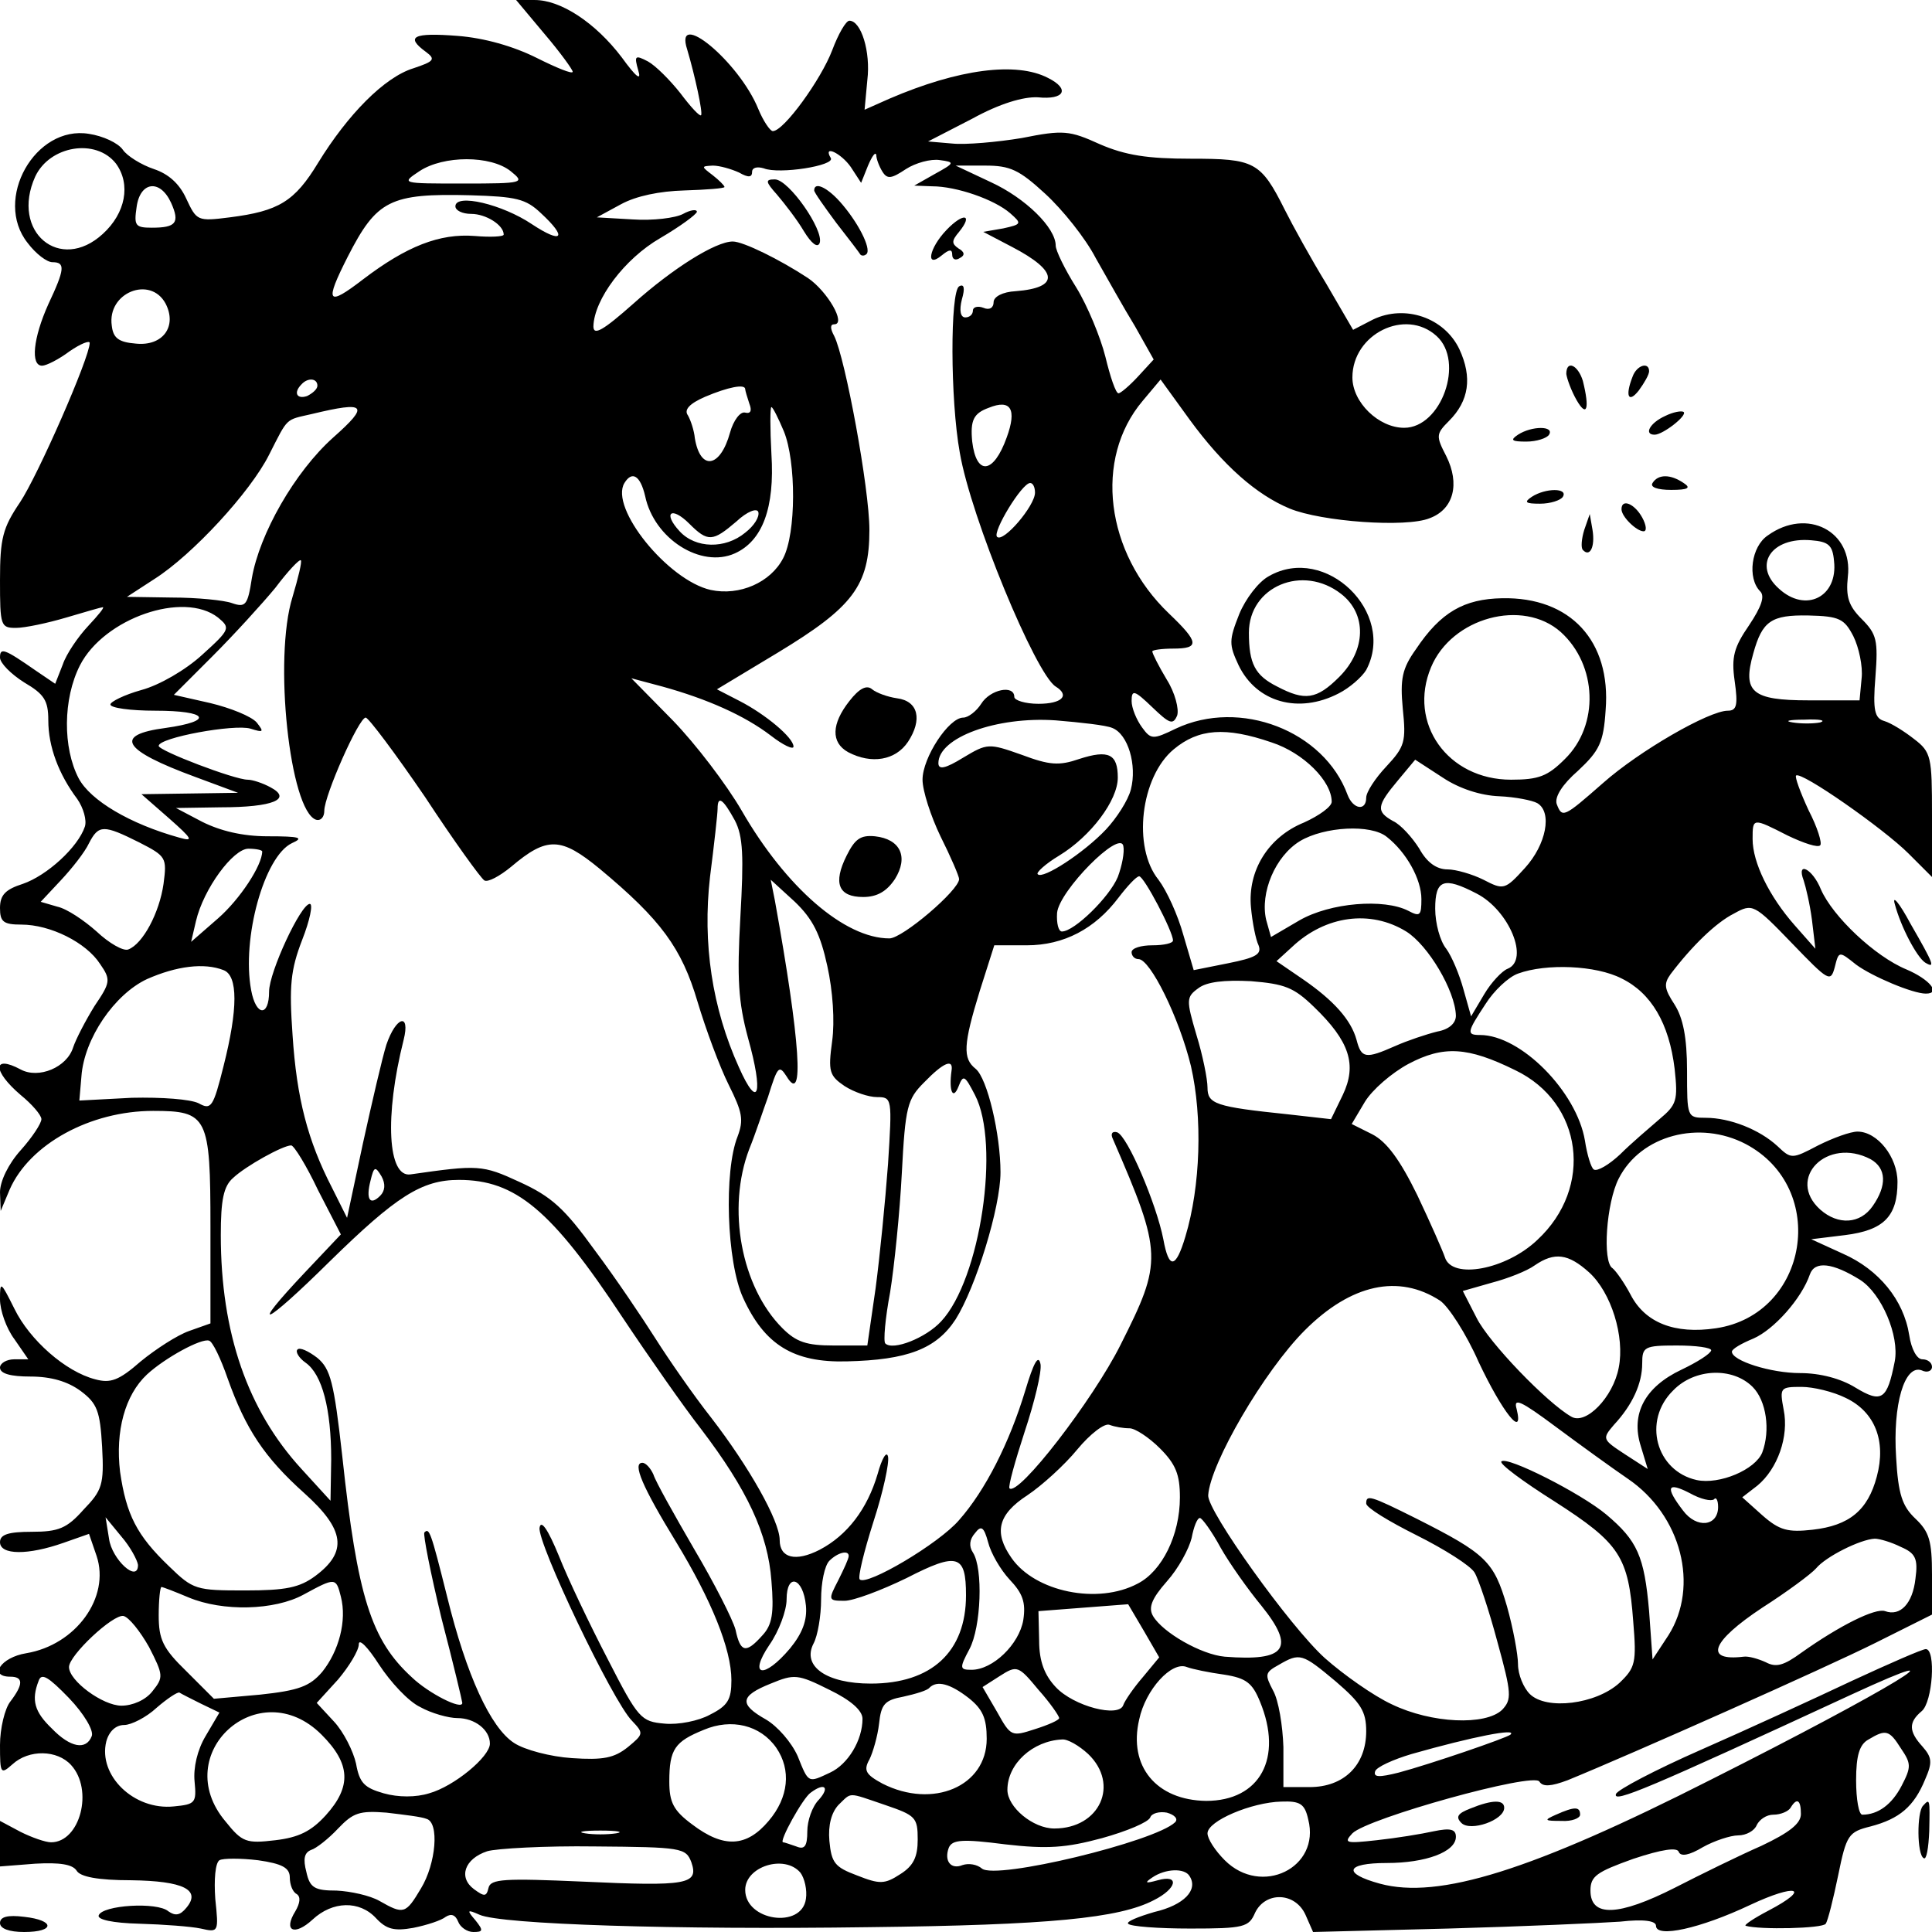 <?xml version="1.0" standalone="no"?>
<!DOCTYPE svg PUBLIC "-//W3C//DTD SVG 20010904//EN"
 "http://www.w3.org/TR/2001/REC-SVG-20010904/DTD/svg10.dtd">
<svg version="1.0" xmlns="http://www.w3.org/2000/svg"
 width="280pt" height="280pt" viewBox="0 0 280 280"
 preserveAspectRatio="xMidYMid meet">
<g transform="translate(0,280) scale(0.1,-0.1)"
fill="#000000" stroke="none">
<path d="M789 2751 c23 -27 41 -52 41 -55 0 -4 -24 6 -52 20 -34 17 -76 29
-115 32 -64 5 -76 -1 -46 -23 15 -11 12 -14 -18 -24 -42 -13 -95 -67 -138
-137 -34 -56 -57 -70 -128 -79 -47 -6 -48 -5 -63 27 -10 22 -26 36 -47 43 -18
6 -39 19 -45 28 -7 10 -29 20 -49 23 -78 13 -139 -95 -89 -158 12 -16 28 -28
36 -28 19 0 18 -10 -6 -61 -22 -49 -26 -89 -9 -89 6 0 24 9 40 21 16 11 29 16
29 12 0 -21 -75 -192 -101 -231 -25 -37 -29 -52 -29 -113 0 -66 1 -69 23 -69
13 0 46 7 73 15 27 8 51 15 53 15 3 0 -7 -12 -21 -27 -15 -16 -32 -41 -37 -56
l-11 -28 -28 19 c-46 32 -52 34 -52 19 0 -8 16 -24 35 -36 29 -17 35 -26 35
-55 0 -38 15 -78 42 -114 9 -13 14 -31 11 -40 -10 -30 -55 -71 -90 -83 -25 -8
-33 -16 -33 -35 0 -20 5 -24 31 -24 42 0 94 -26 114 -57 16 -23 15 -27 -8 -61
-13 -21 -27 -48 -31 -60 -9 -29 -50 -46 -76 -32 -41 22 -41 -2 0 -37 16 -13
30 -29 30 -35 0 -6 -13 -26 -30 -45 -18 -20 -30 -45 -30 -61 l1 -27 13 31 c29
66 117 114 208 114 79 0 83 -8 83 -168 l0 -140 -31 -11 c-17 -6 -48 -26 -70
-44 -32 -28 -44 -32 -66 -26 -43 11 -95 57 -117 102 -20 40 -21 41 -21 14 0
-16 9 -42 21 -58 l20 -29 -20 0 c-12 0 -21 -6 -21 -12 0 -9 16 -13 44 -13 30
0 54 -7 73 -21 24 -18 28 -29 31 -81 3 -55 0 -63 -27 -91 -24 -27 -36 -32 -75
-32 -34 0 -46 -4 -46 -15 0 -19 41 -19 92 -1 l37 13 11 -32 c20 -60 -30 -129
-102 -141 -37 -6 -55 -34 -23 -34 19 0 19 -11 0 -36 -8 -10 -15 -39 -15 -63 0
-42 1 -43 18 -28 24 22 65 21 85 -1 33 -36 13 -112 -29 -112 -8 0 -28 7 -44
15 l-30 16 0 -33 0 -33 51 4 c36 2 54 -1 60 -10 5 -9 31 -14 79 -14 76 -1 102
-14 80 -40 -9 -11 -16 -12 -26 -5 -16 14 -96 9 -101 -6 -2 -6 20 -11 59 -12
35 -1 75 -4 89 -7 26 -6 26 -5 21 43 -2 28 0 52 6 56 5 3 31 3 56 0 35 -5 46
-11 46 -25 0 -10 4 -21 10 -24 6 -4 5 -13 -2 -25 -18 -29 -1 -36 25 -12 29 27
68 28 92 2 15 -16 26 -19 54 -14 20 4 41 11 47 16 8 5 14 3 18 -7 3 -8 13 -15
22 -15 14 0 15 2 3 17 -13 15 -12 16 6 8 31 -14 284 -22 565 -18 261 3 362 13
412 39 34 17 38 38 6 29 -18 -5 -20 -4 -8 4 19 13 47 14 54 2 13 -20 -8 -42
-51 -52 -24 -7 -41 -14 -38 -17 3 -4 44 -7 90 -7 78 0 85 2 94 23 15 31 58 30
73 -3 l11 -25 196 5 c108 3 220 8 249 10 35 4 52 1 52 -6 0 -18 64 -4 136 30
68 32 90 25 27 -8 -21 -11 -36 -21 -33 -22 20 -6 112 -4 116 3 3 4 11 36 18
70 12 59 15 63 47 71 42 11 63 29 79 68 11 25 10 32 -4 48 -20 22 -20 35 -1
51 16 13 21 90 6 90 -5 0 -53 -21 -107 -46 -55 -26 -153 -71 -219 -100 -66
-29 -121 -58 -123 -64 -5 -14 47 8 341 144 180 83 57 8 -203 -123 -260 -132
-395 -174 -480 -151 -55 15 -50 30 10 30 56 0 100 16 100 38 0 11 -8 13 -32 8
-18 -4 -55 -10 -83 -13 -45 -5 -48 -4 -35 10 22 22 263 89 271 75 5 -8 17 -7
41 2 93 38 374 163 446 199 l82 41 0 58 c0 49 -4 62 -24 81 -19 18 -25 35 -28
89 -5 76 12 135 37 126 8 -4 15 -1 15 5 0 6 -6 11 -14 11 -8 0 -16 15 -19 35
-8 51 -44 95 -96 118 l-46 21 49 6 c56 7 76 27 76 77 0 36 -29 73 -58 73 -10
0 -35 -9 -57 -20 -38 -20 -39 -20 -59 -1 -26 24 -69 41 -104 41 -27 0 -27 1
-27 68 0 49 -6 77 -18 96 -15 23 -16 30 -6 44 31 41 66 75 92 88 27 15 29 14
84 -43 53 -55 56 -57 62 -35 6 24 6 24 31 4 23 -17 82 -42 101 -42 23 0 5 21
-28 35 -46 19 -107 77 -124 116 -12 30 -36 42 -25 13 3 -9 9 -34 12 -57 l5
-42 -30 34 c-37 42 -61 91 -61 125 0 31 0 31 51 5 23 -11 44 -18 47 -14 3 3
-4 26 -17 51 -12 26 -20 48 -18 50 7 7 127 -77 163 -113 l34 -34 0 90 c0 84
-1 91 -26 110 -14 11 -33 23 -43 26 -14 4 -17 15 -13 64 4 53 2 62 -20 84 -19
19 -23 32 -20 61 8 66 -59 101 -116 60 -24 -16 -30 -62 -11 -81 7 -7 2 -22
-16 -49 -22 -32 -26 -46 -21 -81 5 -35 3 -43 -10 -43 -27 0 -128 -58 -181
-105 -57 -50 -59 -51 -67 -30 -3 10 8 28 31 48 31 29 37 41 40 88 8 100 -51
164 -150 162 -55 -1 -89 -20 -125 -74 -20 -28 -23 -43 -19 -86 5 -48 3 -55
-24 -84 -16 -17 -29 -37 -29 -45 0 -20 -19 -17 -27 4 -34 93 -156 140 -249 96
-33 -16 -36 -16 -49 2 -8 11 -15 28 -15 38 0 17 4 16 30 -9 25 -24 30 -26 36
-12 3 9 -3 33 -15 52 -12 20 -21 38 -21 41 0 2 14 4 30 4 39 0 38 9 -6 51 -92
88 -109 224 -38 308 l26 31 42 -58 c49 -67 97 -109 145 -129 46 -19 169 -28
203 -14 35 13 44 50 24 90 -15 29 -15 32 4 51 29 29 34 63 15 104 -22 46 -79
65 -125 43 l-29 -15 -39 67 c-22 36 -49 85 -60 107 -35 70 -44 74 -136 74 -63
0 -95 5 -132 21 -44 20 -53 21 -113 9 -36 -6 -82 -10 -101 -8 l-35 3 64 33
c40 22 74 32 95 31 39 -4 47 12 15 28 -46 24 -130 13 -230 -30 l-36 -16 4 43
c5 41 -9 86 -26 86 -5 0 -16 -19 -25 -43 -16 -42 -70 -117 -86 -117 -4 0 -14
15 -21 32 -28 69 -123 147 -103 86 11 -37 23 -92 20 -95 -2 -2 -15 12 -30 32
-15 19 -36 40 -47 46 -19 10 -20 8 -14 -13 5 -16 -3 -10 -24 19 -38 50 -88 83
-126 83 l-27 0 41 -49z m-621 -188 c22 -30 14 -72 -19 -102 -62 -57 -134 3
-98 83 21 45 88 56 117 19z m1065 -5 l15 -23 10 25 c6 14 11 21 12 15 0 -5 4
-16 9 -24 7 -11 13 -10 34 4 14 9 36 15 49 13 22 -3 22 -4 -7 -20 l-30 -17 26
-1 c35 0 90 -19 113 -39 17 -15 17 -16 -10 -22 l-29 -5 42 -22 c67 -35 69 -59
5 -64 -19 -1 -32 -8 -32 -16 0 -8 -6 -12 -15 -8 -8 3 -15 1 -15 -4 0 -6 -5
-10 -11 -10 -7 0 -9 10 -5 26 5 17 3 23 -4 19 -13 -8 -13 -164 1 -241 16 -94
110 -321 139 -339 21 -13 9 -25 -25 -25 -19 0 -35 5 -35 10 0 18 -35 11 -48
-10 -7 -11 -19 -20 -26 -20 -21 0 -59 -58 -59 -90 0 -16 12 -53 26 -82 15 -30
27 -58 27 -62 0 -16 -82 -86 -101 -86 -65 0 -150 74 -214 185 -22 38 -67 97
-100 131 l-60 61 45 -12 c65 -18 119 -42 157 -71 18 -14 33 -21 33 -16 0 13
-41 47 -78 66 l-33 17 88 53 c109 66 133 97 133 178 0 60 -35 249 -51 281 -6
11 -6 17 0 17 18 0 -10 48 -38 67 -41 27 -94 53 -109 53 -25 0 -87 -39 -144
-90 -44 -39 -58 -47 -58 -33 1 39 45 98 97 128 29 17 52 34 53 38 0 4 -9 3
-20 -3 -11 -6 -44 -10 -73 -8 l-52 3 35 19 c22 12 56 19 92 20 32 1 58 3 58 5
0 2 -8 10 -17 17 -17 13 -17 13 0 14 10 0 27 -5 38 -10 14 -8 19 -7 19 1 0 6
7 8 17 5 22 -9 104 4 97 15 -12 20 15 7 29 -13z m-493 -6 c21 -17 20 -18 -69
-18 -90 0 -90 0 -63 18 35 23 103 23 132 0z m775 -33 c25 -23 58 -64 73 -93
16 -28 41 -73 57 -99 l27 -48 -23 -25 c-12 -13 -25 -24 -28 -24 -4 0 -12 24
-19 53 -7 28 -26 74 -42 100 -17 27 -30 54 -30 61 0 26 -44 69 -94 92 l-51 24
43 0 c36 0 49 -6 87 -41z m-1267 -13 c13 -29 7 -36 -28 -36 -24 0 -26 3 -22
30 5 37 34 41 50 6z m536 -15 c39 -36 31 -45 -13 -16 -43 29 -111 45 -111 26
0 -6 10 -11 23 -11 21 0 47 -16 47 -30 0 -3 -19 -4 -42 -2 -51 4 -99 -15 -162
-63 -52 -40 -56 -34 -22 33 42 82 61 92 178 89 66 -2 80 -5 102 -26z m-544
-131 c17 -33 -4 -62 -43 -58 -25 2 -33 8 -35 26 -7 48 56 73 78 32z m1842 -47
c41 -37 7 -133 -47 -133 -37 0 -75 37 -75 73 0 63 77 101 122 60z m-1622 -72
c0 -5 -7 -11 -15 -15 -15 -5 -20 5 -8 17 9 10 23 9 23 -2z m620 -5 c0 -2 3
-12 6 -21 4 -10 2 -15 -6 -13 -7 2 -17 -11 -22 -29 -14 -51 -43 -56 -51 -8 -1
11 -6 26 -10 33 -6 8 2 17 25 27 33 14 58 19 58 11z m379 -70 c-19 -53 -44
-56 -50 -6 -3 31 2 41 24 49 32 13 41 -2 26 -43z m-976 0 c-56 -50 -107 -140
-118 -204 -6 -39 -9 -43 -29 -36 -11 4 -50 8 -87 8 l-65 1 40 26 c55 35 139
126 166 180 28 55 23 50 62 59 79 19 84 13 31 -34z m653 9 c18 -44 18 -148 -1
-184 -18 -35 -63 -55 -105 -46 -62 14 -147 119 -125 155 11 18 23 11 30 -19
13 -62 81 -105 130 -83 40 18 58 66 53 144 -2 37 -2 68 0 68 2 0 10 -16 18
-35z m364 -89 c0 -19 -46 -73 -55 -64 -7 7 36 78 48 78 4 0 7 -6 7 -14z m-420
-58 c-29 -24 -72 -23 -95 2 -25 27 -12 37 14 11 27 -27 34 -26 68 3 16 15 30
20 32 14 2 -7 -6 -20 -19 -30z m1578 -41 c6 -52 -41 -76 -80 -40 -38 34 -11
75 47 70 25 -2 31 -7 33 -30z m-2234 -52 c-28 -89 -4 -310 34 -323 7 -2 12 4
12 13 0 22 50 135 60 135 4 0 43 -52 86 -115 42 -64 81 -118 86 -121 5 -3 22
6 39 20 52 44 72 43 128 -3 89 -74 119 -115 142 -193 12 -40 32 -94 45 -120
20 -40 22 -51 13 -75 -20 -50 -16 -182 8 -234 31 -68 73 -94 150 -92 88 2 130
18 158 61 29 46 65 162 65 213 0 55 -19 136 -36 150 -19 15 -18 35 6 113 l21
66 47 0 c54 0 99 24 133 69 13 17 26 31 30 31 7 0 49 -80 49 -93 0 -4 -13 -7
-30 -7 -16 0 -30 -4 -30 -10 0 -5 4 -10 10 -10 17 0 59 -85 76 -155 17 -74 14
-174 -8 -247 -14 -47 -24 -48 -32 -4 -10 51 -52 150 -67 155 -7 2 -10 -2 -6
-10 72 -166 72 -177 11 -298 -40 -80 -148 -220 -161 -208 -2 3 8 39 22 82 14
42 25 87 23 98 -3 15 -10 2 -22 -38 -23 -76 -58 -145 -96 -188 -29 -34 -134
-96 -144 -86 -3 3 6 40 20 84 14 43 23 85 21 94 -2 9 -9 -3 -15 -25 -15 -51
-44 -89 -84 -110 -35 -18 -58 -12 -58 14 0 28 -45 107 -99 177 -26 33 -62 85
-81 115 -19 30 -58 88 -88 128 -44 61 -63 78 -109 99 -54 25 -60 25 -158 11
-33 -5 -38 84 -10 195 10 40 -11 34 -25 -7 -6 -19 -21 -84 -34 -143 l-23 -108
-22 44 c-35 68 -51 129 -57 221 -5 71 -3 94 14 138 11 28 16 52 11 52 -13 0
-59 -99 -59 -127 0 -37 -19 -36 -26 2 -14 75 19 194 59 213 18 8 12 10 -35 10
-37 0 -69 8 -95 21 l-38 20 65 1 c76 0 104 12 72 29 -11 6 -26 11 -33 11 -19
0 -129 42 -129 49 0 12 110 32 133 25 19 -6 20 -5 9 9 -8 9 -38 21 -67 28
l-53 12 56 56 c31 31 72 76 91 99 18 24 35 42 37 40 2 -2 -4 -26 -12 -53z
m-108 -30 c18 -15 18 -17 -23 -54 -24 -22 -62 -44 -88 -51 -25 -7 -45 -17 -45
-21 0 -5 29 -9 65 -9 77 0 86 -15 15 -25 -76 -10 -63 -32 43 -71 l62 -23 -70
-1 -70 -1 40 -35 c34 -30 36 -34 15 -28 -72 20 -129 54 -146 86 -23 44 -23
115 2 164 35 68 150 108 200 69z m1946 -21 c53 -48 56 -135 6 -184 -25 -25
-38 -30 -78 -30 -92 0 -150 82 -116 163 30 72 133 100 188 51z m424 -6 c8 -16
14 -44 12 -61 l-3 -32 -74 0 c-82 0 -96 12 -80 68 13 47 26 56 80 55 45 -1 52
-5 65 -30z m-1074 -133 c23 -9 36 -54 27 -89 -4 -16 -21 -42 -36 -58 -32 -34
-92 -73 -99 -65 -3 2 11 15 31 27 46 28 85 80 85 113 0 34 -13 41 -56 27 -29
-10 -43 -9 -83 6 -48 17 -50 17 -85 -4 -26 -16 -36 -18 -36 -8 0 37 84 68 170
62 36 -3 73 -7 82 -11z m1026 8 c-10 -2 -28 -2 -40 0 -13 2 -5 4 17 4 22 1 32
-1 23 -4z m-795 -29 c46 -15 87 -56 87 -86 0 -7 -18 -20 -40 -30 -52 -21 -82
-70 -77 -123 2 -22 7 -47 11 -55 5 -13 -4 -18 -44 -26 l-50 -10 -15 51 c-8 29
-24 64 -36 80 -38 47 -26 149 22 189 36 30 75 33 142 10z m330 -78 c23 -1 48
-6 55 -10 22 -13 13 -60 -18 -94 -29 -32 -31 -32 -60 -17 -16 8 -40 15 -52 15
-16 0 -30 10 -41 30 -10 16 -27 35 -38 40 -25 14 -24 22 7 59 l25 30 40 -26
c24 -16 55 -26 82 -27z m-1108 -35 c12 -23 13 -52 8 -140 -5 -89 -3 -123 11
-175 23 -82 15 -106 -13 -43 -39 86 -53 180 -42 276 6 47 11 92 11 99 0 20 8
14 25 -17z m-863 -32 c39 -20 40 -22 35 -60 -6 -42 -30 -87 -51 -95 -7 -3 -28
9 -46 26 -18 16 -43 33 -57 36 l-24 7 29 31 c16 17 35 41 41 54 14 27 21 27
73 1z m1808 8 c28 -22 50 -61 50 -90 0 -24 -2 -26 -19 -17 -35 18 -113 12
-158 -14 l-41 -24 -7 25 c-9 39 13 92 49 114 35 21 103 25 126 6z m-390 -58
c-12 -29 -63 -79 -81 -79 -5 0 -8 12 -7 27 3 32 91 121 96 97 2 -9 -2 -29 -8
-45z m-1240 37 c0 -20 -32 -69 -64 -97 l-39 -34 7 30 c11 47 54 105 76 105 11
0 20 -2 20 -4z m819 -166 c8 -36 11 -80 7 -109 -6 -44 -4 -50 18 -65 14 -9 35
-16 47 -16 22 0 22 -2 16 -97 -4 -54 -12 -135 -18 -180 l-12 -83 -49 0 c-39 0
-54 5 -74 25 -60 60 -81 174 -48 260 9 22 20 56 27 75 14 45 16 47 27 30 26
-43 20 50 -17 255 l-6 30 35 -32 c26 -25 37 -47 47 -93z m941 105 c47 -24 77
-96 45 -109 -8 -3 -24 -20 -34 -37 l-19 -32 -11 39 c-6 22 -17 48 -25 59 -9
11 -16 37 -16 58 0 42 12 47 60 22z m-102 -55 c32 -20 71 -86 72 -122 0 -11
-10 -20 -27 -23 -16 -4 -43 -13 -61 -21 -43 -19 -49 -18 -56 9 -8 29 -33 57
-78 88 l-38 26 23 21 c48 45 113 54 165 22z m-1714 -56 c21 -8 21 -56 0 -139
-15 -60 -18 -64 -36 -54 -12 6 -54 9 -97 8 l-76 -4 3 35 c4 55 48 119 95 141
43 19 83 24 111 13z m2026 -12 c43 -21 69 -65 77 -131 5 -46 3 -52 -22 -73
-15 -13 -41 -35 -57 -51 -16 -15 -33 -25 -38 -22 -4 2 -10 22 -13 42 -12 71
-93 153 -152 153 -20 0 -19 4 8 45 12 19 33 39 47 44 41 15 113 12 150 -7z
m-446 -41 c52 -50 63 -84 42 -128 l-17 -35 -62 7 c-106 11 -117 15 -117 39 0
12 -7 47 -16 76 -15 51 -15 55 3 68 12 9 37 12 76 10 49 -4 62 -9 91 -37z
m292 -92 c98 -47 114 -170 32 -246 -45 -43 -124 -58 -134 -25 -3 9 -21 50 -40
90 -25 51 -44 77 -65 88 l-30 15 19 32 c11 18 39 42 63 55 51 27 86 25 155 -9z
m-817 -1 c-4 -29 2 -43 10 -23 7 18 9 17 24 -12 37 -71 8 -267 -49 -328 -22
-24 -70 -43 -81 -32 -3 3 0 37 7 74 6 37 14 115 17 173 5 96 8 107 32 131 29
30 43 35 40 17z m1151 -106 c121 -64 91 -247 -43 -267 -60 -9 -103 8 -124 49
-9 17 -21 34 -26 38 -15 9 -9 95 9 130 32 63 117 85 184 50z m-2069 -67 l33
-64 -52 -55 c-84 -89 -59 -78 36 16 96 94 133 118 187 118 82 0 134 -43 237
-199 38 -57 89 -130 114 -162 67 -88 97 -152 102 -220 4 -47 1 -64 -13 -79
-24 -27 -32 -25 -39 8 -4 15 -31 68 -60 117 -29 50 -56 98 -59 108 -4 9 -11
17 -16 17 -15 0 0 -35 49 -115 51 -84 80 -155 80 -200 0 -28 -5 -37 -31 -50
-16 -9 -46 -15 -66 -13 -34 3 -38 7 -82 93 -26 50 -58 117 -71 150 -16 39 -26
53 -28 41 -4 -21 106 -252 134 -280 17 -18 17 -19 -6 -38 -20 -16 -36 -19 -81
-16 -31 2 -69 12 -84 22 -34 22 -69 98 -97 212 -24 96 -26 100 -33 93 -2 -3 9
-59 25 -125 17 -65 30 -120 30 -122 0 -11 -49 14 -73 37 -59 54 -79 116 -101
321 -12 107 -17 126 -36 142 -13 10 -26 16 -29 12 -3 -3 2 -12 12 -19 24 -17
37 -67 37 -140 l-1 -60 -42 46 c-78 85 -117 197 -117 339 0 51 4 71 18 83 18
17 72 47 84 47 4 0 22 -29 39 -65z m2250 45 c23 -13 24 -38 3 -68 -18 -26 -50
-28 -76 -5 -50 45 10 106 73 73z m-2160 -53 c-15 -15 -21 -5 -14 22 5 21 7 21
16 6 6 -11 5 -21 -2 -28z m1752 -111 c32 -29 52 -93 43 -138 -8 -43 -48 -84
-69 -71 -35 20 -119 107 -137 143 l-20 39 42 12 c23 6 51 17 62 25 29 20 49
17 79 -10z m393 -11 c31 -20 57 -81 50 -118 -11 -56 -19 -61 -57 -38 -21 13
-51 21 -80 21 -43 0 -99 18 -99 31 0 4 14 12 31 19 30 13 70 58 82 93 7 20 33
17 73 -8z m-609 -30 c12 -8 38 -48 56 -89 34 -72 66 -113 55 -68 -5 17 6 12
57 -26 35 -26 82 -60 104 -75 78 -53 104 -156 59 -227 l-23 -35 -5 70 c-7 80
-17 102 -62 140 -37 31 -144 85 -152 77 -4 -3 31 -29 77 -58 95 -61 107 -80
114 -174 5 -60 3 -67 -20 -89 -34 -31 -106 -40 -130 -16 -9 9 -17 28 -17 43 0
14 -7 52 -16 84 -19 65 -30 76 -131 127 -68 34 -73 35 -73 22 0 -6 33 -26 73
-46 40 -20 78 -44 84 -54 6 -10 21 -55 33 -100 21 -76 21 -84 7 -99 -24 -23
-102 -20 -160 8 -26 12 -70 43 -97 67 -50 45 -171 214 -169 236 3 46 81 180
140 239 67 67 136 82 196 43z m-1757 -113 c26 -73 53 -114 111 -166 59 -53 63
-85 16 -120 -23 -17 -43 -21 -102 -21 -71 0 -75 1 -110 35 -47 45 -62 75 -71
137 -7 59 7 111 39 141 26 24 79 53 90 49 5 -1 17 -26 27 -55z m2150 41 c-1
-5 -20 -17 -43 -28 -53 -25 -74 -64 -59 -111 l10 -33 -34 22 c-32 21 -32 22
-15 42 27 29 41 60 41 89 0 24 3 26 50 26 28 0 50 -3 50 -7z m60 -53 c20 -20
26 -63 14 -95 -10 -25 -62 -47 -95 -40 -59 13 -79 86 -34 130 31 32 86 34 115
5z m135 -16 c42 -20 59 -62 45 -114 -13 -49 -40 -71 -93 -77 -36 -4 -48 -1
-73 21 l-29 26 22 17 c29 24 46 71 38 110 -6 32 -5 33 26 33 17 0 46 -7 64
-16z m-1038 -44 c8 0 28 -13 44 -29 23 -23 29 -38 29 -71 0 -55 -26 -107 -61
-125 -58 -31 -149 -12 -183 37 -26 37 -20 63 23 91 21 14 54 44 72 66 19 23
40 39 47 36 8 -3 20 -5 29 -5z m847 -103 c3 4 6 -1 6 -11 0 -28 -31 -32 -51
-5 -26 34 -23 42 10 25 16 -9 31 -12 35 -9z m-2284 -95 c0 -27 -38 8 -42 38
l-5 31 23 -28 c13 -15 23 -34 24 -41z m1569 25 c13 -23 40 -61 59 -84 50 -62
36 -81 -53 -74 -34 3 -90 35 -104 59 -7 12 -2 25 20 50 17 19 32 47 36 63 3
16 8 29 12 29 3 0 17 -19 30 -43z m-306 -46 c19 -20 24 -33 20 -59 -6 -35 -44
-72 -75 -72 -17 0 -18 2 -3 30 17 32 20 117 5 140 -6 9 -5 19 3 28 9 12 13 9
19 -13 4 -16 18 -40 31 -54z m1292 47 c21 -9 25 -17 21 -46 -4 -36 -22 -55
-44 -47 -14 5 -66 -21 -121 -60 -26 -19 -37 -22 -52 -14 -11 5 -25 9 -32 8
-58 -7 -47 22 27 71 36 23 71 49 78 57 14 17 64 42 85 43 7 0 24 -5 38 -12z
m-1525 -13 c0 -4 -7 -19 -15 -35 -15 -29 -15 -30 9 -30 13 0 53 15 90 33 74
38 86 34 86 -25 0 -82 -50 -128 -138 -128 -64 0 -100 25 -83 58 6 11 11 40 11
64 0 24 5 49 12 56 12 12 28 16 28 7z m-736 -59 c9 -35 -3 -79 -27 -109 -18
-21 -34 -27 -90 -33 l-67 -6 -40 40 c-34 33 -40 46 -40 81 0 22 2 41 4 41 2 0
20 -7 39 -15 50 -21 125 -19 167 4 46 25 47 25 54 -3z m674 -13 c2 -21 -5 -40
-23 -62 -38 -45 -61 -41 -30 5 14 20 25 50 25 66 0 39 24 32 28 -9z m488 -104
c-13 -15 -26 -34 -28 -40 -6 -19 -72 -2 -98 26 -16 17 -24 37 -24 67 l-1 43
65 5 65 5 23 -39 22 -38 -24 -29z m-1440 44 c21 -41 21 -44 5 -64 -10 -13 -29
-21 -45 -21 -27 0 -76 36 -76 56 0 17 64 77 79 74 8 -2 24 -22 37 -45z m393
-87 c16 -9 41 -16 54 -16 25 0 47 -17 47 -37 0 -19 -52 -62 -88 -72 -19 -6
-45 -6 -66 0 -28 8 -35 15 -40 43 -4 18 -18 46 -32 61 l-25 27 31 34 c16 19
30 42 30 51 0 9 13 -4 29 -29 17 -26 43 -54 60 -62z m1327 37 c36 -31 44 -43
44 -72 0 -49 -32 -81 -82 -81 l-38 0 0 58 c-1 31 -7 68 -15 82 -12 23 -12 26
8 37 31 18 34 17 83 -24z m-401 -53 c0 -3 -16 -10 -35 -16 -34 -11 -35 -11
-55 25 l-21 36 25 16 c25 16 27 15 56 -20 17 -19 30 -38 30 -41z m239 63 c32
-5 41 -12 52 -39 34 -82 0 -144 -78 -144 -72 1 -113 50 -97 118 9 43 47 85 69
76 8 -3 32 -8 54 -11z m-1641 -89 c-8 -21 -31 -17 -58 11 -25 24 -30 41 -19
69 4 12 14 6 44 -25 22 -23 36 -47 33 -55z m1117 25 c0 -31 -21 -66 -47 -78
-32 -15 -31 -16 -47 24 -9 20 -29 43 -46 53 -39 22 -38 34 7 52 34 14 39 14
85 -9 31 -15 48 -30 48 -42z m154 30 c20 -16 26 -29 26 -59 0 -69 -78 -102
-151 -65 -24 13 -28 19 -19 35 5 10 12 34 14 52 3 28 8 34 35 39 18 4 35 9 38
13 11 11 30 6 57 -15z m-1113 -8 l27 -13 -20 -34 c-12 -20 -18 -46 -16 -66 3
-31 1 -33 -30 -36 -58 -6 -110 45 -98 94 4 15 14 24 26 24 10 0 32 11 47 25
15 13 30 23 33 22 3 -2 17 -9 31 -16z m175 -45 c42 -42 44 -75 6 -117 -21 -23
-39 -32 -73 -36 -42 -5 -48 -3 -72 27 -83 98 48 217 139 126z m659 -19 c22
-32 18 -72 -11 -106 -32 -38 -65 -40 -111 -5 -27 20 -33 32 -33 62 0 47 8 58
50 75 40 17 82 7 105 -26z m1064 19 c-6 -5 -117 -43 -162 -55 -28 -7 -37 -7
-34 2 2 6 26 17 53 25 88 25 154 38 143 28z m566 -20 c15 -22 15 -27 1 -54
-14 -27 -34 -42 -57 -42 -5 0 -9 22 -9 50 0 36 5 52 18 59 25 15 30 14 47 -13z
m-1178 -8 c46 -44 17 -108 -49 -108 -31 0 -68 31 -68 56 0 38 37 71 79 73 8 1
25 -9 38 -21z m-390 -66 c-10 -10 -17 -31 -17 -46 0 -22 -4 -27 -16 -22 -9 3
-17 6 -19 6 -7 0 29 65 40 72 20 15 28 8 12 -10z m96 -8 c44 -15 47 -18 47
-50 0 -25 -6 -38 -25 -50 -23 -15 -30 -15 -63 -2 -32 12 -37 18 -40 50 -2 23
3 41 13 52 20 19 12 19 68 0z m613 -21 c18 -70 -68 -112 -121 -59 -14 14 -25
31 -25 39 0 18 64 45 107 46 27 1 34 -3 39 -26z m714 8 c0 -14 -17 -27 -57
-46 -32 -14 -89 -42 -126 -61 -81 -41 -122 -43 -122 -4 0 21 9 27 62 46 42 14
64 17 66 10 3 -7 15 -5 35 7 16 9 40 17 51 17 12 0 24 7 27 15 4 8 14 15 24
15 11 0 22 5 25 10 9 15 15 12 15 -9z m-1992 -7 c19 -5 14 -65 -8 -101 -22
-37 -25 -38 -60 -18 -14 8 -42 14 -62 15 -32 0 -39 4 -44 27 -5 19 -3 28 7 32
7 2 25 16 39 31 22 23 31 26 70 23 25 -3 51 -6 58 -9z m1085 -5 c-29 -28 -260
-84 -280 -67 -7 6 -19 8 -28 5 -17 -7 -27 6 -20 25 5 12 20 13 82 5 61 -7 88
-5 140 9 36 10 67 23 70 30 2 6 13 9 24 7 11 -3 17 -9 12 -14z m-810 -16 c-13
-2 -33 -2 -45 0 -13 2 -3 4 22 4 25 0 35 -2 23 -4z m109 -42 c11 -32 -6 -35
-157 -28 -114 5 -134 4 -137 -9 -3 -13 -6 -13 -21 -2 -23 17 -14 44 19 55 13
4 84 8 156 7 126 -1 132 -2 140 -23z m158 -15 c6 -8 10 -25 8 -38 -6 -44 -88
-32 -88 13 0 34 57 52 80 25z"/>
<path d="M1126 2518 c11 -13 29 -36 39 -53 11 -18 20 -25 23 -17 6 19 -45 92
-65 92 -14 0 -14 -3 3 -22z"/>
<path d="M1180 2524 c0 -3 15 -24 32 -47 18 -23 34 -44 35 -46 2 -2 6 -2 9 1
7 8 -13 47 -39 76 -19 21 -37 29 -37 16z"/>
<path d="M1372 2467 c-26 -27 -31 -57 -7 -37 11 9 15 9 15 1 0 -7 5 -9 11 -5
8 4 7 9 -2 14 -10 7 -10 11 1 24 21 26 6 28 -18 3z"/>
<path d="M1231 1784 c-26 -33 -27 -60 -2 -74 34 -18 69 -12 87 15 21 32 15 59
-16 63 -14 2 -30 8 -36 13 -8 7 -19 1 -33 -17z"/>
<path d="M1227 1560 c-20 -40 -12 -60 24 -60 20 0 34 8 46 26 20 32 8 58 -29
62 -21 2 -29 -4 -41 -28z"/>
<path d="M2270 2258 c1 -7 7 -24 15 -38 15 -26 19 -12 9 28 -7 23 -24 31 -24
10z"/>
<path d="M2366 2254 c-11 -28 -6 -39 9 -20 8 11 15 23 15 28 0 14 -18 9 -24
-8z"/>
<path d="M2413 2197 c-22 -10 -31 -27 -15 -27 12 0 48 28 42 33 -3 2 -15 0
-27 -6z"/>
<path d="M2200 2170 c-12 -8 -9 -10 12 -10 15 0 30 5 33 10 8 13 -25 13 -45 0z"/>
<path d="M2395 2100 c-4 -6 7 -10 27 -10 25 0 29 3 18 10 -19 13 -37 13 -45 0z"/>
<path d="M2220 2080 c-12 -8 -9 -10 12 -10 15 0 30 5 33 10 8 13 -25 13 -45 0z"/>
<path d="M2350 2062 c0 -11 22 -32 32 -32 5 0 4 9 -2 20 -11 20 -30 28 -30 12z"/>
<path d="M2296 2032 c-4 -13 -5 -26 -2 -29 10 -11 18 4 14 29 l-4 23 -8 -23z"/>
<path d="M1839 1965 c-15 -8 -34 -33 -43 -55 -15 -38 -15 -44 -1 -74 26 -54
87 -71 145 -41 16 8 34 24 40 34 44 83 -59 183 -141 136z m105 -26 c37 -29 36
-81 -3 -120 -33 -33 -50 -35 -90 -14 -32 16 -41 33 -41 78 0 67 78 100 134 56z"/>
<path d="M2746 1490 c9 -34 32 -77 44 -85 15 -9 13 -3 -21 56 -16 30 -27 43
-23 29z"/>
<path d="M2131 179 c-18 -7 -22 -12 -13 -21 13 -13 62 4 62 22 0 12 -17 12
-49 -1z"/>
<path d="M2787 183 c-9 -9 -9 -71 1 -76 4 -3 7 15 8 39 1 47 1 48 -9 37z"/>
<path d="M2255 170 c-18 -8 -17 -9 8 -9 15 -1 27 4 27 9 0 12 -8 12 -35 0z"/>
<path d="M0 13 c0 -8 13 -13 35 -13 45 0 45 17 0 22 -24 3 -35 0 -35 -9z"/>
</g>
</svg>
